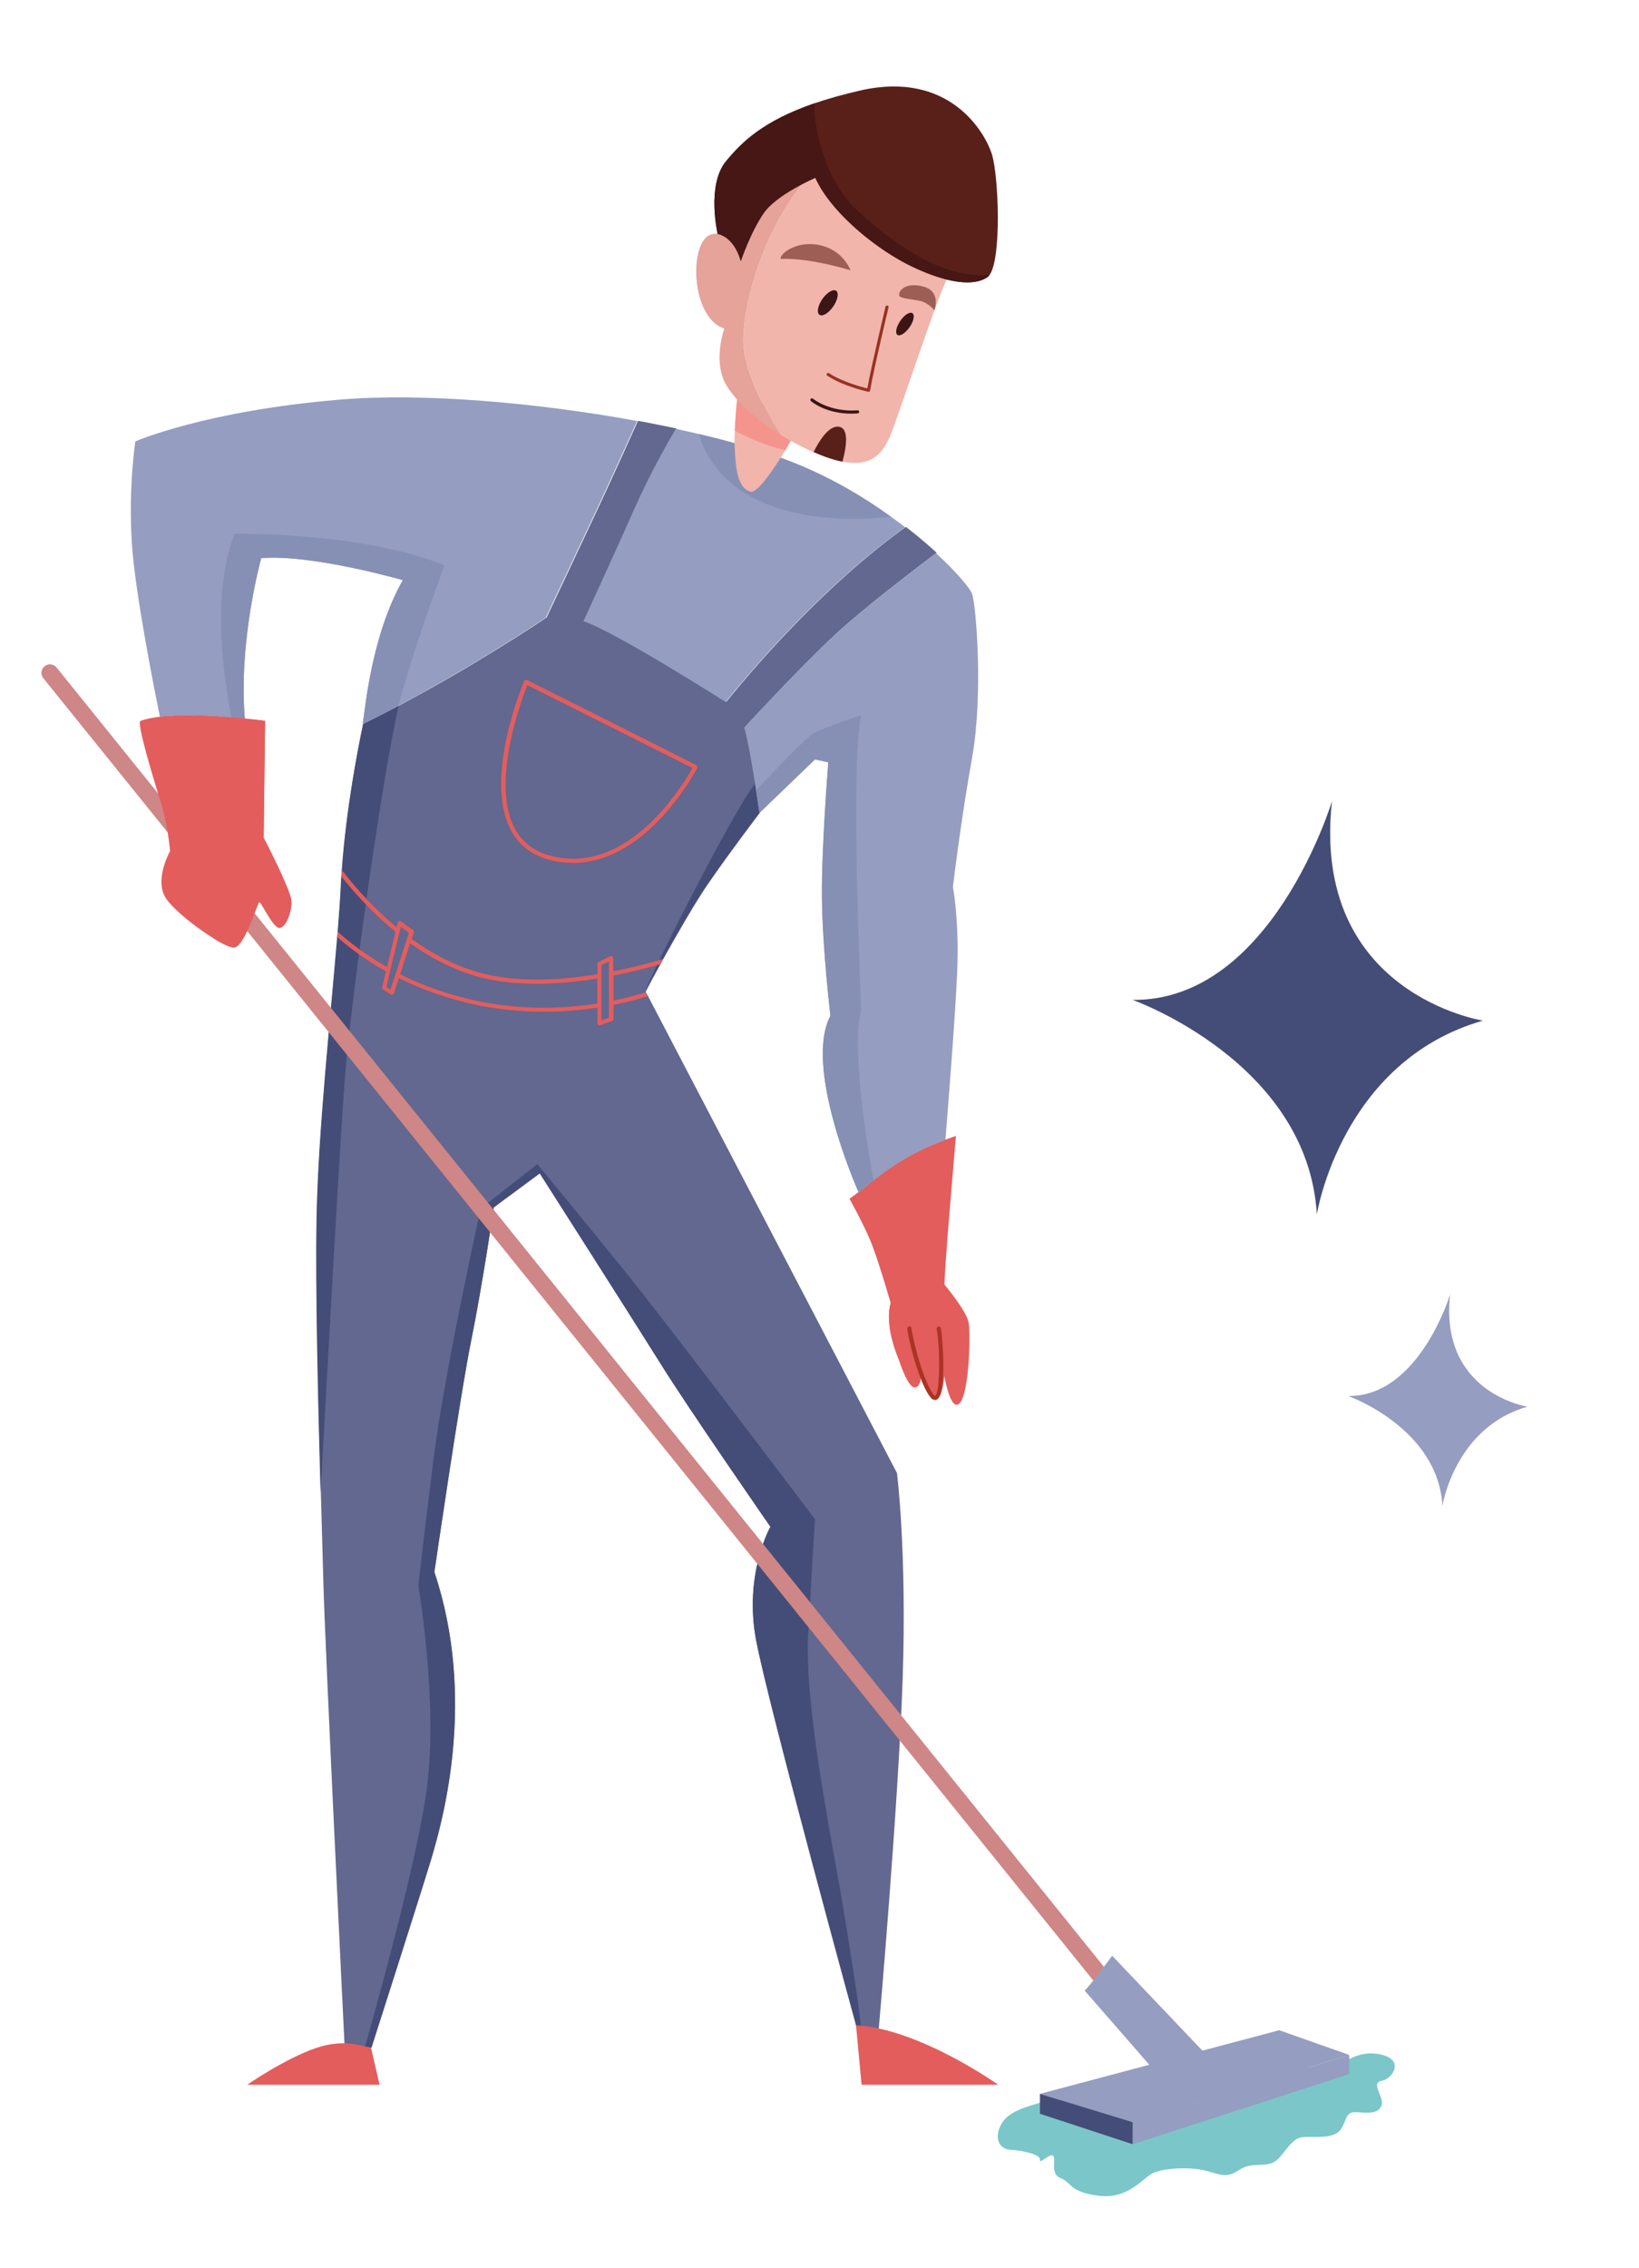 <?xml version="1.0" encoding="utf-8"?>
<!-- Generator: Adobe Illustrator 25.2.1, SVG Export Plug-In . SVG Version: 6.00 Build 0)  -->
<svg version="1.1" id="_x2018_ëîé_x5F_1" xmlns="http://www.w3.org/2000/svg" xmlns:xlink="http://www.w3.org/1999/xlink"
	 x="0px" y="0px" viewBox="0 0 102.82 142.23" style="enable-background:new 0 0 102.82 142.23;" xml:space="preserve">
<style type="text/css">
	.st0{fill:#E35D5D;}
	.st1{fill:#62688F;}
	.st2{fill:#444D77;}
	.st3{fill:#959DC1;}
	.st4{fill:#8690B5;}
	.st5{fill:#9D5E55;}
	.st6{fill:#844741;}
	.st7{fill:#7BC6C9;}
	.st8{fill:#CE8686;}
	.st9{fill:#F1B5AB;}
	.st10{fill:#AB3424;}
	.st11{fill:#F5948D;}
	.st12{fill:#E5A39A;}
	.st13{fill:#592019;}
	.st14{fill:#983222;}
	.st15{fill:#3C1515;}
	.st16{fill:#461714;}
</style>
<g>
	<g>
		<path class="st0" d="M60.22,87.97c-0.58,0.67-0.98-1.68-0.98-1.68s-0.09,1.33-0.48,1.42c-0.4,0.09-0.98-1.6-0.98-1.6
			S57.82,87,57.38,87c-0.25,0-0.53-0.53-0.72-0.99c0,0,0-0.01,0-0.01c-0.15-0.36-0.25-0.69-0.25-0.69s-0.97-2.13-0.53-3.6
			c0,0-0.8-2.8-1.29-3.95c-0.49-1.16-1.29-2.58-1.29-2.58c0.17-0.12,0.36-0.26,0.57-0.42c0.52-0.42,1.15-0.95,1.97-1.52
			c0.89-0.61,2-1.24,3.48-1.78c0.21-0.07,0.42-0.15,0.65-0.23c0,0-0.8,9.19-0.71,9.33c0.09,0.13,1.38,1.64,1.51,2.4
			C60.89,83.71,60.8,87.3,60.22,87.97z"/>
		<path class="st0" d="M56.66,85.99c-0.15-0.36-0.25-0.69-0.25-0.69s-0.97-2.13-0.53-3.6c0,0-0.8-2.8-1.29-3.95
			c-0.49-1.16-1.29-2.58-1.29-2.58c0.17-0.12,0.36-0.26,0.57-0.42c0.52-0.42,1.15-0.95,1.97-1.52c0.06,2.12,0.34,7.06,0.82,8.12
			C56.65,81.36,56.22,83.68,56.66,85.99z"/>
	</g>
	<path class="st1" d="M56.27,92.37c0,0,0.62,4.84,0.36,12.83c-0.27,7.99-1.51,22.11-1.51,22.11h-1.33c0,0-5.55-20.25-6.35-24.42
		c-0.8-4.17,0.89-7.15,0.89-7.15s-5.2-7.5-6.88-10.21c-1.69-2.71-7.59-11.95-7.59-11.95l-2.88,2.13c0,0-0.71,4.84-1.42,8.35
		c-0.71,3.51-2.31,14.52-2.31,14.52c2.66,7.95,0.53,15.58-0.22,18.07c-0.76,2.49-3.73,11.76-3.73,11.76l-0.4-0.06l-1.29-0.21
		c0,0-1.24-25.17-1.33-29.13c-0.03-1.18-0.09-3.1-0.15-5.39c-0.15-5.39-0.34-12.82-0.25-17.43c0.11-5.28,0.87-12.37,1.29-17.44
		c0.01-0.11,0.02-0.22,0.03-0.33c0.09-1.11,0.16-2.11,0.2-2.97c0.01-0.17,0.02-0.34,0.03-0.5c0.01-0.14,0.01-0.27,0.03-0.4
		c0.27-3.89,1.06-7.85,1.28-8.9c0,0,0-0.01,0-0.01c0.01-0.02,0.03-0.08,0.04-0.18c0-0.02,0-0.03,0.01-0.04
		c0-0.02,0.01-0.04,0.01-0.04s0.81-0.37,2.25-1.14c0.89-0.48,2.03-1.1,3.38-1.88c3.51-2.04,5.86-3.64,5.86-3.64s1.87-3.95,3.2-6.79
		c1.04-2.22,2.11-4.6,2.53-5.54c0.83,0.15,1.64,0.32,2.43,0.48c-0.48,0.82-1.61,2.8-2.56,4.92c-1.24,2.8-3.24,7.15-3.24,7.15
		c1.86,0.58,8.92,5.06,8.92,5.06c5.13-6.31,9.56-9.76,11.26-10.96c0.73,0.56,1.38,1.12,1.93,1.62c-1.37,1.03-4.6,3.5-6.35,5.12
		c-2.26,2.09-5.68,5.82-5.68,5.82c0.2,0.65,0.48,2.27,0.69,3.55c0.16,0.99,0.27,1.8,0.27,1.8s-0.01,0.01-0.02,0.02
		c-0.19,0.26-1.79,2.35-3.2,4.39c-0.85,1.22-1.99,3.23-2.84,4.75c-0.06,0.11-0.12,0.23-0.18,0.33c-0.47,0.85-0.81,1.49-0.91,1.69
		c0,0.01-0.01,0.02-0.01,0.03c-0.01,0.02-0.02,0.03-0.02,0.03l0.01,0.02c0,0,0,0.01,0,0.01l0.13,0.24L56.27,92.37z"/>
	<path class="st2" d="M25.01,44.26c-1.04,4.44-2.95,18.26-3.34,22.89c-0.3,3.56-1.12,18.51-1.56,26.49
		c-0.15-5.39-0.34-12.82-0.25-17.43c0.11-5.28,0.87-12.37,1.29-17.44c0.01-0.11,0.02-0.22,0.03-0.33c0.09-1.11,0.16-2.11,0.2-2.97
		c0.01-0.17,0.02-0.34,0.03-0.5c0.01-0.14,0.01-0.27,0.03-0.4c0.27-3.89,1.06-7.85,1.28-8.9c0,0,0-0.01,0-0.01
		c0.01-0.02,0.03-0.08,0.04-0.18c0-0.02,0-0.03,0.01-0.04c0-0.02,0.01-0.04,0.01-0.04S23.57,45.02,25.01,44.26z"/>
	<path class="st2" d="M54.04,127.31h-0.25c0,0-5.55-20.25-6.35-24.42c-0.8-4.17,0.89-7.15,0.89-7.15s-5.2-7.5-6.88-10.21
		c-1.69-2.71-7.59-11.95-7.59-11.95l-2.88,2.13c0,0-0.71,4.84-1.42,8.35c-0.71,3.51-2.31,14.52-2.31,14.52
		c2.66,7.95,0.53,15.58-0.22,18.07c-0.76,2.49-3.73,11.76-3.73,11.76l-0.4-0.06c1.14-4.04,3.36-12.21,3.88-16.22
		c0.71-5.45-0.53-12.67-0.53-12.67s0.24-2.37,0.95-7.98c0.71-5.62,2.96-15.7,2.96-15.7l3.55-2.78c0,0,2.6,3.14,5.59,6.84
		c2.98,3.7,11.82,15.42,11.82,15.42s-0.18,3.08-0.42,7.26c-0.24,4.19,1.3,11.97,2.07,16.36C53.3,122.01,53.85,125.5,54.04,127.31z"
		/>
	<path class="st2" d="M47.64,50.97c0,0-0.01,0.01-0.02,0.02c-0.19,0.26-1.79,2.35-3.2,4.39c-0.85,1.22-1.99,3.23-2.84,4.75
		c-0.06,0.11-0.12,0.23-0.18,0.33c-0.47,0.85-0.81,1.49-0.91,1.69c0.33-1.07,5.51-11.31,6.87-12.99
		C47.52,50.16,47.64,50.97,47.64,50.97z"/>
	<path class="st3" d="M39.97,26.4c-0.42,0.94-1.49,3.32-2.53,5.54c-1.33,2.84-3.2,6.79-3.2,6.79s-2.35,1.6-5.86,3.64
		c-1.35,0.78-2.49,1.41-3.39,1.89c-1.43,0.76-2.23,1.13-2.23,1.13c0.16-1.12,0.58-5.61,2.51-9.01c0,0-5.68-1.64-8.88-1.38
		c0,0-1.44,5.12-1.03,10.07c-0.25-0.03-0.54-0.05-0.84-0.08c-1.37-0.12-3.14-0.2-4.49-0.04c-0.28-1.38-1.57-7.8-1.76-10.92
		c-0.22-3.51,0.22-6.35,0.22-6.35s4.35-1.91,12.83-2.62C26.51,24.62,33.71,25.25,39.97,26.4z"/>
	<path class="st3" d="M60.98,47.53c-0.71,3.95-1.2,8.08-1.2,8.08s0.4,2.09,0.27,5.29c-0.12,2.88-0.64,9.31-0.74,10.57
		c-2.11,0.78-3.49,1.75-4.51,2.56c-0.35,0.27-0.65,0.52-0.93,0.75c-0.21-0.47-3.44-7.9-1.77-11.07c0,0-0.49-4.13-0.53-7.33
		c-0.04-3.2,0.4-8.57,0.4-8.57l-0.84-0.18l-3.48,3.35c0,0-0.09-0.6-0.21-1.4c-0.21-1.33-0.53-3.23-0.75-3.95
		c0,0,3.42-3.73,5.68-5.82c1.76-1.62,4.98-4.09,6.35-5.12c1.35,1.24,2.15,2.23,2.26,2.54C61.24,37.98,61.69,43.57,60.98,47.53z"/>
	<path class="st3" d="M56.78,33.06c-1.69,1.2-6.12,4.64-11.26,10.96c0,0-7.06-4.49-8.92-5.06c0,0,2-4.35,3.24-7.15
		c0.95-2.13,2.07-4.1,2.56-4.92c0.5,0.11,0.98,0.22,1.46,0.33c2.41,0.57,4.54,1.21,6.17,1.89c2.23,0.92,4.22,2.11,5.87,3.3
		C56.2,32.62,56.5,32.84,56.78,33.06z"/>
	<path class="st4" d="M27.88,35.45c0,0-1.91,5.13-2.89,8.81c-1.43,0.76-2.23,1.13-2.23,1.13c0.16-1.12,0.58-5.61,2.51-9.01
		c0,0-5.68-1.64-8.88-1.38c0,0-1.44,5.12-1.03,10.07c-0.25-0.03-0.54-0.05-0.84-0.08c-0.44-2.22-1.32-7.8,0.21-11.52
		C14.74,33.47,22.73,33.35,27.88,35.45z"/>
	<path class="st4" d="M54.79,74.01c-0.35,0.27-0.65,0.52-0.93,0.75c-0.21-0.47-3.44-7.9-1.77-11.07c0,0-0.49-4.13-0.53-7.33
		c-0.04-3.2,0.4-8.57,0.4-8.57l-0.84-0.18l-3.48,3.35c0,0-0.09-0.6-0.21-1.4c1.31-1.39,3.17-3.33,3.56-3.55
		c0.61-0.36,3.03-1.16,3.03-1.16c-0.68,3.11,0,18.44,0,18.44C53.42,65.72,54.32,71.39,54.79,74.01z"/>
	<path class="st4" d="M55.89,32.4c-1.68,0.19-4.9,0.35-7.74-0.77c-3.09-1.21-4.03-3.43-4.3-4.41c2.41,0.57,4.54,1.21,6.17,1.89
		C52.26,30.02,54.25,31.21,55.89,32.4z"/>
	<path class="st5" d="M22.7,45.66C22.7,45.66,22.7,45.66,22.7,45.66C22.71,45.66,22.71,45.66,22.7,45.66
		C22.71,45.66,22.71,45.66,22.7,45.66z"/>
	<path class="st6" d="M22.71,45.65c0.01-0.02,0.03-0.08,0.04-0.18C22.74,45.51,22.73,45.57,22.71,45.65z"/>
	<path class="st7" d="M65.24,131.84c0,0.09-1.78,0.35-2.35,1.24c-0.58,0.89-0.27,1.69,0.53,1.73c0.8,0.05,1.87,0.31,1.82,0.62
		c-0.04,0.31,0.53-0.35,0.8-0.27c0.27,0.09-0.22,1.16,0.49,1.42c0.71,0.27,0.53,0.88,2.4,1.11c1.86,0.23,2.75-1.11,3.4-1.42
		c0.64-0.31,2.42-0.44,3.53-0.09c1.11,0.35,1.29,0.26,2-0.18c0.71-0.44,1.64-0.04,2.22-0.53c0.58-0.49,0.93-1.42,1.69-1.46
		c0.75-0.04,1.95,0.13,2.35-0.49c0.4-0.62,0.27-1.11,0.98-1.07c0.71,0.04,1.33,0.13,1.56-0.4c0.22-0.53-0.71-1.42,0-1.56
		c0.71-0.13,1.45-1.29,0.03-1.64c-1.41-0.36-2.43,0.53-2.43,0.53L65.24,131.84z"/>
	<polygon class="st3" points="71.06,133.08 84.64,128.86 80.25,127.31 65.24,131.3 	"/>
	<path class="st0" d="M23.28,128.42c-0.27,0-1.47-0.66-3.44,0c-1.97,0.67-4.33,2.31-4.33,2.31h8.3L23.28,128.42z"/>
	<path class="st0" d="M54.05,130.73h8.57c0,0-4.93-3.51-8.92-3.73L54.05,130.73z"/>
	<polygon class="st2" points="65.24,131.3 65.24,132.55 71.06,134.46 71.06,133.08 	"/>
	<polygon class="st3" points="71.06,134.46 84.64,130.06 84.64,128.86 71.06,133.08 	"/>
	<g>
		<path class="st8" d="M68.92,124.3c-0.16,0-0.31-0.07-0.41-0.2L2.72,42.53c-0.19-0.23-0.15-0.56,0.08-0.75
			c0.23-0.19,0.56-0.15,0.75,0.08l65.78,81.57c0.19,0.23,0.15,0.57-0.08,0.75C69.16,124.26,69.04,124.3,68.92,124.3z"/>
	</g>
	<path class="st9" d="M50.03,26.9c0,0-0.33,0.59-0.76,1.32c-0.72,1.19-1.76,2.74-2.2,2.61c-0.71-0.21-0.92-1.18-0.98-2.78
		c0-0.11-0.01-0.23-0.01-0.36c0-0.21,0.01-0.44,0.01-0.68c0.07-1.59,0.31-3.53,0.31-3.53c0.05,0.11,0.09,0.22,0.16,0.33
		C47.1,24.75,48.39,25.93,50.03,26.9L50.03,26.9z"/>
	<path class="st3" d="M68.04,124.82c0.18-0.09,1.73-2.18,1.73-2.18l6.84,7.19l-3.82,0.44L68.04,124.82z"/>
	<g>
		<path class="st0" d="M43.68,47.98c-1.71-0.88-10.52-5.29-10.61-5.33c-0.04-0.02-0.07-0.02-0.11-0.01
			c-0.04,0.02-0.06,0.04-0.08,0.07c-0.1,0.24-2.49,5.97-0.89,9.23c0.49,1,1.31,1.66,2.45,1.97c0.5,0.14,1.01,0.2,1.52,0.2
			c4.69,0,7.75-5.89,7.78-5.95C43.77,48.1,43.74,48.02,43.68,47.98z M35.96,53.85c-0.48,0-0.97-0.07-1.45-0.2
			c-1.06-0.28-1.82-0.89-2.28-1.82c-1.41-2.89,0.5-7.99,0.85-8.87c1.07,0.54,8.53,4.27,10.36,5.2
			C42.98,48.98,40.12,53.85,35.96,53.85z"/>
	</g>
	<path class="st0" d="M41.41,60.47c0.06-0.1,0.12-0.22,0.18-0.33c-0.82,0.24-1.9,0.53-3.12,0.77v-0.83c0-0.05-0.02-0.09-0.06-0.11
		c-0.04-0.02-0.09-0.03-0.13-0.01l-0.73,0.37c-0.05,0.02-0.07,0.07-0.07,0.12v0.64c-2.25,0.37-4.83,0.53-7.09-0.02
		c-1.7-0.41-3.25-1.24-4.56-2.19l0.13-0.4c0.02-0.06,0-0.12-0.05-0.15l-0.75-0.55c-0.03-0.03-0.09-0.03-0.12-0.02
		c-0.04,0.02-0.07,0.05-0.09,0.1l-0.07,0.28c-1.7-1.4-2.91-2.89-3.43-3.58c-0.01,0.14-0.02,0.27-0.03,0.4
		c0.62,0.79,1.8,2.17,3.39,3.47l-0.53,2.21c-1.45-0.82-2.48-1.66-3.09-2.21c-0.01,0.11-0.02,0.22-0.03,0.33
		c0.64,0.57,1.66,1.37,3.05,2.15l-0.24,1c-0.01,0.05,0.01,0.11,0.06,0.14l0.48,0.31c0.02,0.01,0.05,0.02,0.07,0.02
		c0.02,0,0.03,0,0.05-0.01c0.04-0.01,0.07-0.04,0.08-0.08l0.31-0.96c1.38,0.69,3.06,1.32,5.04,1.72c1.42,0.28,2.78,0.39,4.05,0.39
		c1.23,0,2.37-0.1,3.37-0.26v0.98c0,0.05,0.02,0.09,0.06,0.11c0.02,0.02,0.05,0.03,0.08,0.03c0.01,0,0.03,0,0.04-0.01l0.74-0.27
		c0.05-0.02,0.09-0.07,0.09-0.12v-0.89c0.87-0.17,1.59-0.37,2.14-0.54l-0.13-0.24c-0.52,0.16-1.2,0.35-2.01,0.51v-1.57
		C39.59,60.96,40.6,60.7,41.41,60.47z M24.5,62.06l-0.26-0.17l0.2-0.84l0.06-0.27l0.52-2.16l0.07-0.28l0.05-0.22l0.51,0.38
		l-0.07,0.22l-0.09,0.27l-0.64,1.99l-0.09,0.25L24.5,62.06z M30.1,62.8c-1.97-0.4-3.64-1.02-5-1.71l0.63-1.94
		c1.32,0.94,2.87,1.76,4.58,2.18c1.07,0.26,2.21,0.36,3.35,0.36c1.3,0,2.59-0.13,3.81-0.33v1.57C35.46,63.24,32.89,63.36,30.1,62.8z
		 M38.2,62.8v0.27v0.74l-0.47,0.17v-0.83v-0.27v-1.57v-0.27v-0.52l0.47-0.23v0.67v0.27V62.8z"/>
	<g>
		<path class="st10" d="M58.66,87.79c-0.09,0-0.21-0.05-0.34-0.23c-0.78-1.08-1.44-4.06-1.4-4.28c0.02-0.07,0.09-0.12,0.16-0.1
			c0.07,0.02,0.11,0.08,0.11,0.15c0,0.26,0.62,3.07,1.35,4.08c0.08,0.11,0.12,0.12,0.12,0.12c0.31-0.14,0.33-2.94,0.1-4.19
			c-0.01-0.07,0.03-0.14,0.11-0.16c0.07-0.01,0.14,0.03,0.15,0.1c0.15,0.81,0.36,4.22-0.26,4.49C58.73,87.79,58.7,87.79,58.66,87.79
			z"/>
	</g>
	<path class="st11" d="M50.03,26.9c0,0-0.33,0.59-0.76,1.32c-1.16-0.21-2.48-0.84-3.17-1.21c0.07-1.59,0.31-3.53,0.31-3.53
		c0.05,0.11,0.09,0.22,0.16,0.33C47.1,24.75,48.39,25.93,50.03,26.9L50.03,26.9z"/>
	<g>
		<path class="st0" d="M17.75,58.09c-0.09,0.08-0.19,0.12-0.29,0.09c-0.26-0.09-0.62-0.72-0.89-1.17C16.57,57,16.56,57,16.56,56.98
			c-0.14-0.23-0.25-0.4-0.29-0.4c0,0,0,0-0.01,0.01c-0.01,0-0.02,0.02-0.03,0.03c0,0,0,0,0,0c-0.21,0.36-0.94,2.79-1.56,2.79
			c-0.23,0-0.72-0.23-1.3-0.59c-1.05-0.64-2.38-1.69-2.92-2.43c-0.84-1.15,0.22-3.02,0.22-3.02s-0.13-1.64-0.62-3.19
			c-0.49-1.55-1.49-4.88-1.24-4.97c0.33-0.13,0.76-0.21,1.23-0.27c1.4-0.16,3.25-0.07,4.64,0.05c0.25,0.02,0.48,0.05,0.7,0.07
			c0.75,0.07,1.25,0.14,1.25,0.14l-0.09,7.33c0,0,1.64,3.15,1.73,3.91C18.33,57.02,18.06,57.81,17.75,58.09z"/>
		<path class="st0" d="M17.75,58.09c-0.36-1.68-1.33-4.07-1.82-5.33c-0.46-1.14-1.02-5.73-1.25-7.76c0.25,0.02,0.48,0.05,0.7,0.07
			c0.75,0.07,1.25,0.14,1.25,0.14l-0.09,7.33c0,0,1.64,3.15,1.73,3.91C18.33,57.02,18.06,57.81,17.75,58.09z"/>
		<path class="st0" d="M16.23,56.63c-0.21,0.36-0.94,2.79-1.56,2.79c-0.23,0-0.72-0.23-1.3-0.59C14.87,58.1,16.01,56.88,16.23,56.63
			z"/>
	</g>
	<g>
		<path class="st12" d="M46.63,21.25c-0.04,1.91,1.31,4.4,2.35,6.02c-1.62-1-2.89-2.2-3.44-3.16c-0.07-0.11-0.12-0.23-0.17-0.36
			c-0.56-1.41,0.07-3.15,0.07-3.15c-0.55-0.17-0.97-0.62-1.26-1.21c-0.78-1.57-0.64-4.11,0.29-4.63c0.06-0.03,0.12-0.05,0.2-0.07
			c0.12-0.03,0.24-0.04,0.36-0.03c1.11,0.26,1.44,1.71,1.44,1.71s0.63-1.87,1.45-3.03c0.52-0.74,1.66-1.42,2.44-1.82
			C48.13,14.23,46.69,18.48,46.63,21.25z"/>
		<path class="st9" d="M59.39,17.53c-0.71,1.42-3.16,8.98-3.59,9.91c-0.39,0.82-0.99,1.89-2.95,1.51c-0.33-0.06-0.7-0.16-1.12-0.32
			c-0.23-0.08-0.46-0.18-0.68-0.27c-0.61-0.27-1.19-0.56-1.74-0.89c-0.11-0.07-0.22-0.13-0.33-0.2c-1.04-1.62-2.39-4.11-2.35-6.02
			c0.06-2.77,1.5-7.02,3.73-9.73c0.46-0.24,0.79-0.38,0.79-0.38c0.87,1.97,3.42,4.19,5.71,5.39C57.78,17.01,58.64,17.34,59.39,17.53
			z"/>
	</g>
	<path class="st5" d="M48.99,16.24c-0.16-0.23,0.9-1.19,2.42-0.87c1.52,0.32,1.94,1.58,1.94,1.58s-1-0.32-2.32-0.55
		C49.7,16.17,48.99,16.24,48.99,16.24z"/>
	<path class="st5" d="M56.41,18.53c-0.06-0.32,0.45-0.87,1.55-0.55c1.1,0.32,0.66,1.48,0.66,1.48s-0.4-0.51-0.95-0.6
		C57.12,18.75,56.44,18.71,56.41,18.53z"/>
	<path class="st13" d="M62.08,17.24c-0.04,0.05-0.08,0.1-0.12,0.13c-0.54,0.39-1.44,0.44-2.57,0.16c-0.75-0.19-1.61-0.52-2.53-0.99
		c-2.29-1.2-4.84-3.42-5.71-5.39c0,0-2.41,1.03-3.23,2.2c-0.82,1.17-1.45,3.03-1.45,3.03s-0.33-1.45-1.44-1.71c0,0-0.01,0-0.01,0
		c0,0-0.71-3.06,0.52-4.55c0.97-1.18,2.3-2.52,5.55-3.64c0.84-0.29,1.81-0.56,2.94-0.82c5.49-1.22,7.75,2.58,8.2,4.03
		C62.65,11.07,62.84,16.19,62.08,17.24z"/>
	<g>
		<path class="st14" d="M54.5,24.57c-0.01,0-0.01,0-0.02,0c-0.06-0.01-1.58-0.35-2.58-1.01c-0.04-0.03-0.06-0.09-0.03-0.13
			c0.03-0.04,0.09-0.06,0.13-0.03c0.82,0.54,2.06,0.87,2.41,0.96c0.28-1.55,1.14-5.1,1.14-5.13c0.01-0.05,0.06-0.08,0.12-0.07
			c0.05,0.01,0.08,0.06,0.07,0.12c-0.01,0.04-0.9,3.74-1.16,5.22c0,0.03-0.02,0.05-0.04,0.06C54.53,24.56,54.52,24.57,54.5,24.57z"
			/>
	</g>
	<g>
		<path class="st15" d="M53.4,25.94c-1.59,0-2.49-0.75-2.53-0.79c-0.04-0.04-0.05-0.1-0.01-0.14c0.04-0.04,0.1-0.04,0.14-0.01
			c0.01,0.01,1.04,0.86,2.8,0.73c0.06,0,0.1,0.04,0.1,0.09c0,0.05-0.03,0.1-0.09,0.1C53.67,25.94,53.54,25.94,53.4,25.94z"/>
	</g>
	<path class="st15" d="M51.59,18.75c-0.29,0.42-0.37,0.86-0.18,0.99c0.19,0.13,0.57-0.1,0.86-0.52c0.29-0.42,0.37-0.86,0.18-0.99
		C52.26,18.11,51.88,18.34,51.59,18.75z"/>
	<path class="st15" d="M56.48,20.12c-0.26,0.38-0.34,0.77-0.18,0.88c0.16,0.11,0.5-0.11,0.76-0.48c0.26-0.38,0.34-0.77,0.18-0.88
		C57.08,19.53,56.74,19.74,56.48,20.12z"/>
	<path class="st13" d="M52.85,28.95c-0.33-0.06-0.7-0.17-1.12-0.32c-0.23-0.09-0.46-0.18-0.69-0.28c0.26-0.53,0.93-1.75,1.64-1.58
		C53.31,26.93,53.05,28.21,52.85,28.95z"/>
	<path class="st16" d="M62.08,17.24c-0.04,0.05-0.08,0.1-0.12,0.13c-0.54,0.39-1.44,0.44-2.57,0.16c-0.75-0.19-1.61-0.52-2.53-0.99
		c-2.29-1.2-4.84-3.42-5.71-5.39c0,0-2.41,1.03-3.23,2.2c-0.82,1.17-1.45,3.03-1.45,3.03s-0.33-1.45-1.44-1.71c0,0-0.01,0-0.01,0
		c0,0-0.71-3.06,0.52-4.55c0.97-1.18,2.3-2.52,5.55-3.64c-0.06,1.48,0.66,4.89,2.72,6.75C55.87,15.08,58.9,17.49,62.08,17.24z"/>
	<path class="st2" d="M83.56,50.24c0,0-3.79,12.56-12.51,12.46c0,0,10.99,3.89,11.56,13.45c0,0,1.52-9.6,10.42-12.15
		C93.03,64,82.23,62.33,83.56,50.24z"/>
	<path class="st3" d="M90.97,81.17c0,0-1.94,6.42-6.39,6.37c0,0,5.62,1.99,5.91,6.88c0,0,0.77-4.91,5.33-6.21
		C95.81,88.21,90.29,87.35,90.97,81.17z"/>
</g>
</svg>
